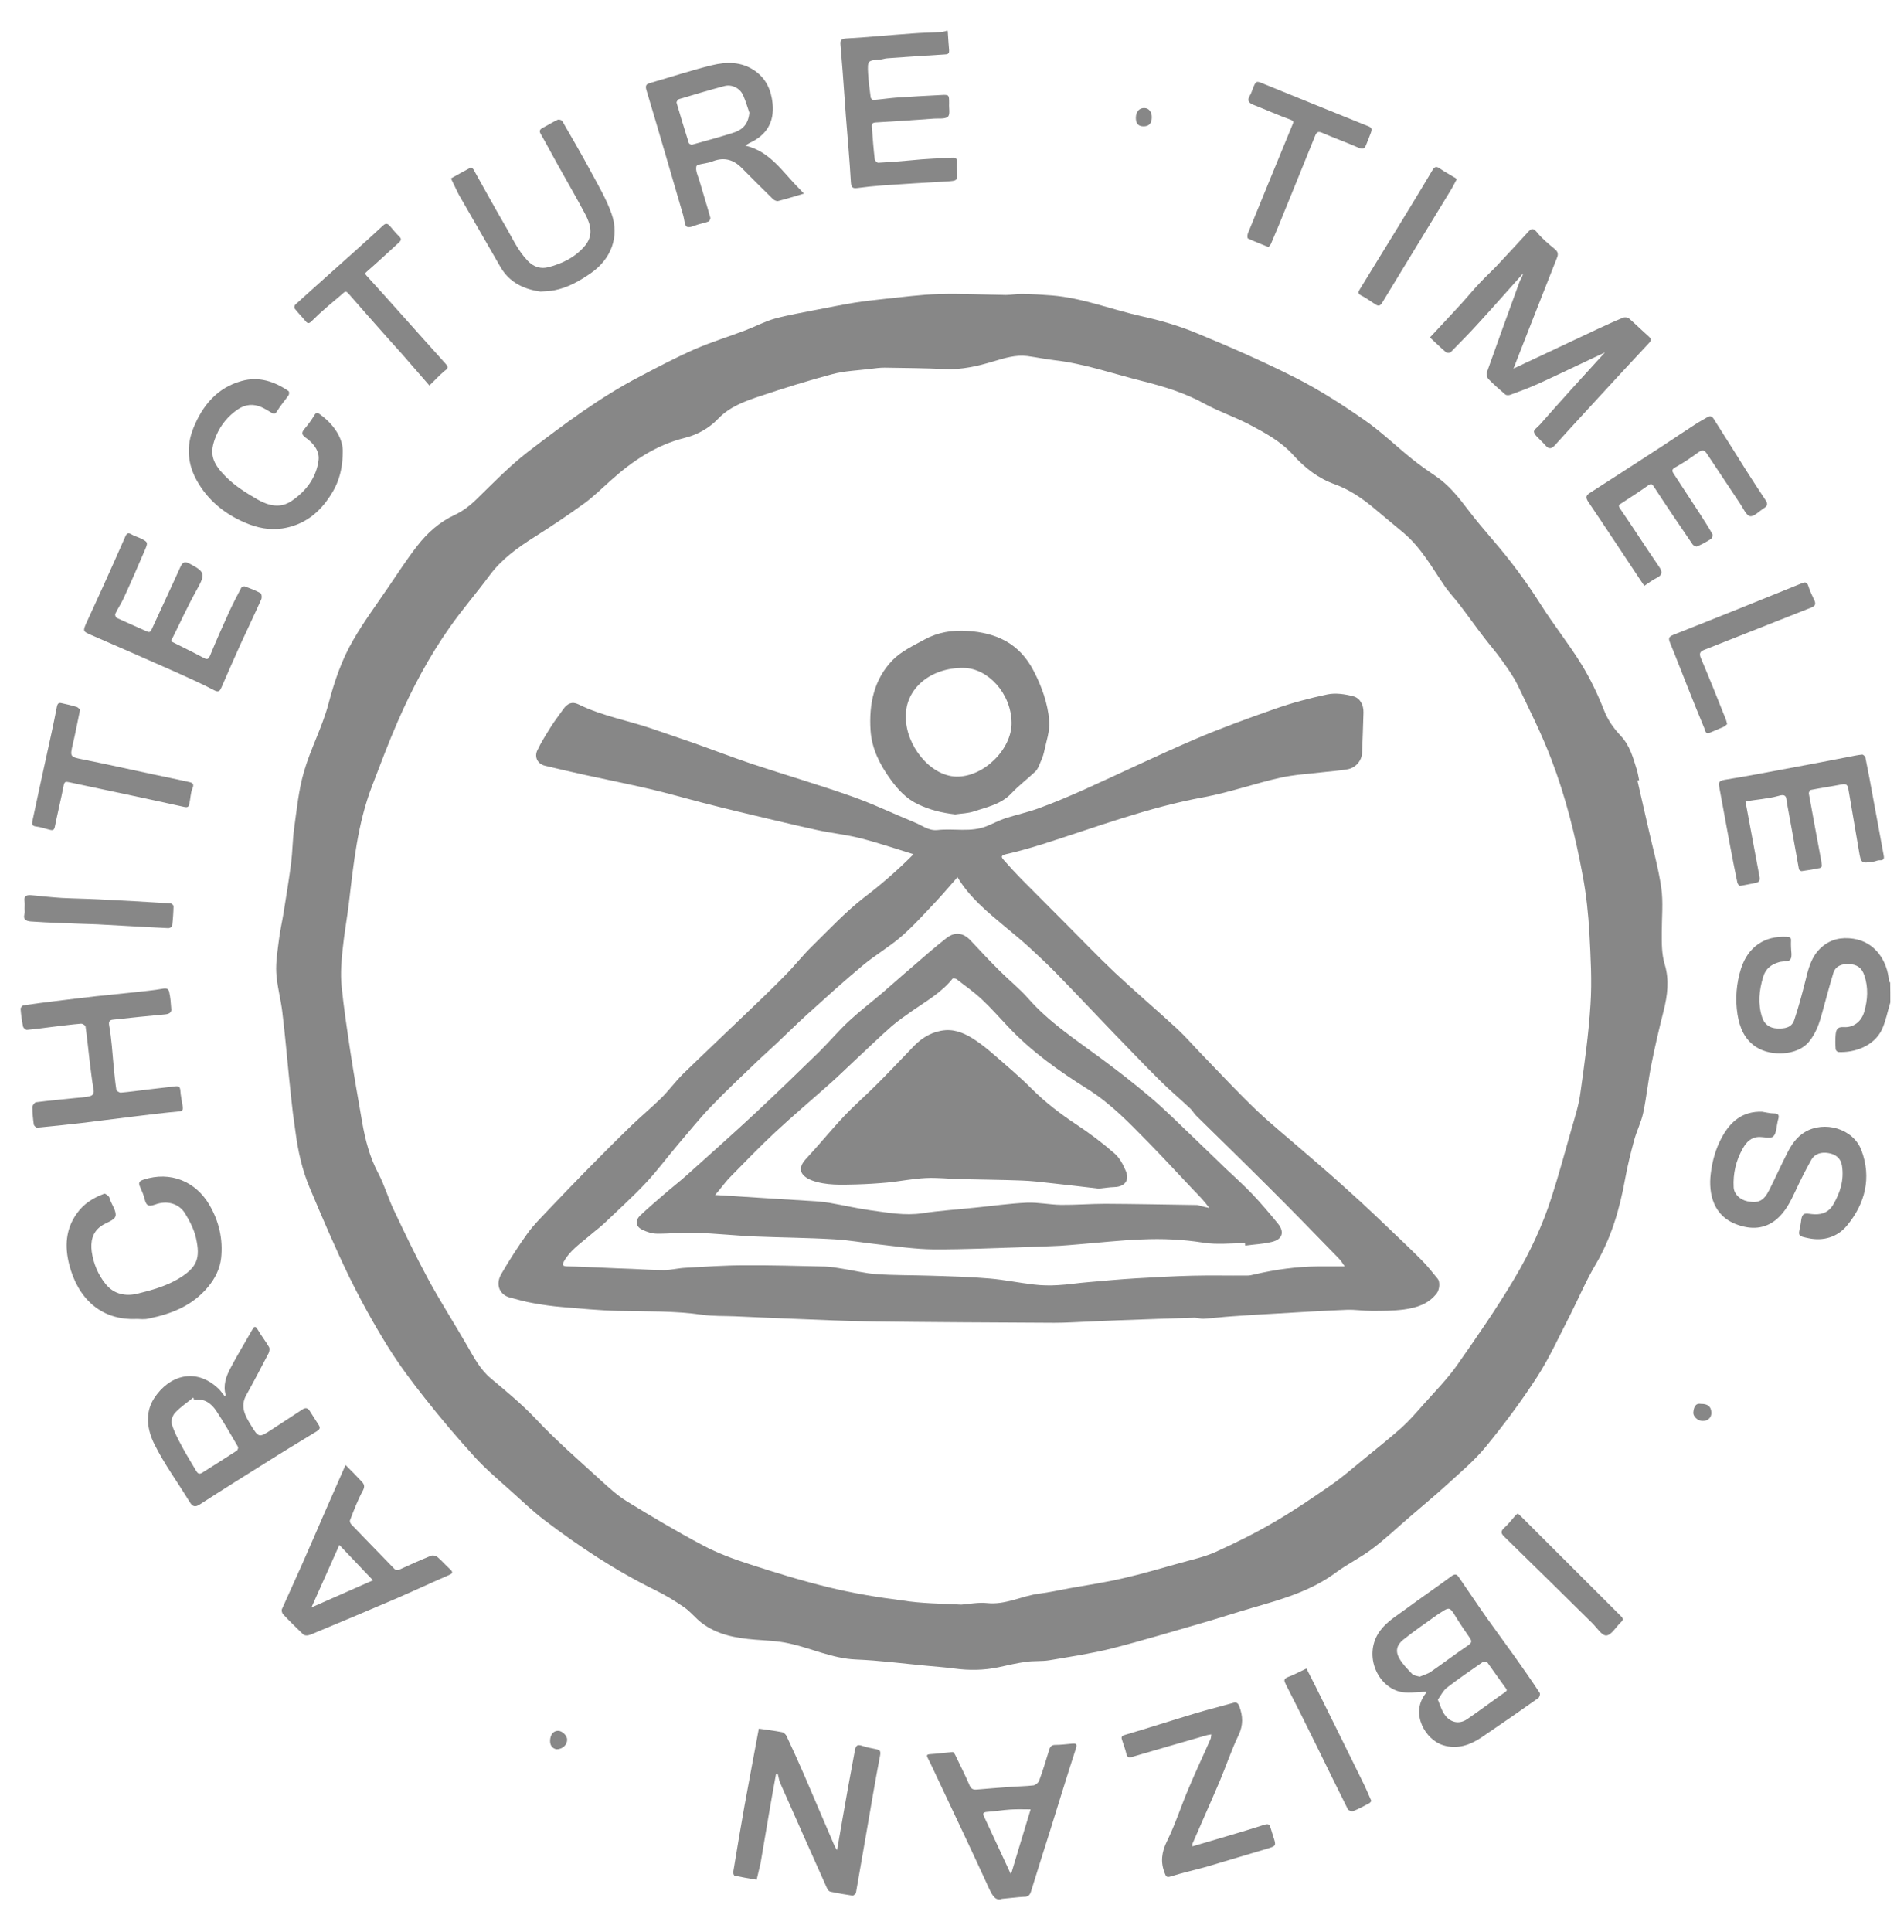 <?xml version="1.0" encoding="UTF-8"?> <svg xmlns="http://www.w3.org/2000/svg" xmlns:xlink="http://www.w3.org/1999/xlink" version="1.1" id="Ebene_1" x="0px" y="0px" viewBox="0 0 122.87 124.66" style="enable-background:new 0 0 122.87 124.66;" xml:space="preserve"> <style type="text/css"> .st0{fill:#878787;} </style> <g> <g> <path class="st0" d="M121.99,64.67c-0.18,0.58-0.29,1.2-0.54,1.74c-0.52,1.1-1.8,1.51-2.81,1.46c-0.07,0-0.18-0.12-0.18-0.19 c-0.02-0.31-0.03-0.62,0-0.93c0.03-0.3,0.1-0.52,0.52-0.49c0.63,0.05,1.14-0.36,1.32-0.97c0.23-0.78,0.28-1.58,0.01-2.37 c-0.16-0.48-0.47-0.71-1.02-0.73c-0.44-0.01-0.84,0.13-0.98,0.59c-0.25,0.82-0.47,1.66-0.7,2.49c-0.19,0.71-0.4,1.38-0.9,1.97 c-0.74,0.86-2.4,0.92-3.34,0.33c-0.79-0.49-1.1-1.27-1.24-2.11c-0.16-1-0.08-2.01,0.23-2.99c0.45-1.38,1.51-2.11,2.95-2.03 c0.19,0.01,0.29,0.04,0.27,0.26c-0.01,0.13,0,0.25,0,0.38c0,0.28,0.09,0.62-0.04,0.82c-0.09,0.15-0.48,0.1-0.73,0.17 c-0.49,0.14-0.86,0.41-1.02,0.93c-0.27,0.88-0.36,1.76-0.07,2.64c0.14,0.44,0.48,0.69,0.97,0.71c0.46,0.02,0.94-0.04,1.1-0.55 c0.27-0.8,0.49-1.63,0.7-2.45c0.2-0.82,0.38-1.64,1.06-2.24c0.6-0.53,1.3-0.66,2.05-0.55c1.43,0.21,2.2,1.46,2.3,2.7 c0,0.05,0.05,0.09,0.08,0.13C121.99,63.83,121.99,64.25,121.99,64.67z"></path> <path class="st0" d="M61.16,1.99c0.03,0.42,0.05,0.83,0.09,1.25C61.26,3.42,61.22,3.5,61,3.51c-1.25,0.07-2.5,0.16-3.75,0.25 c-0.15,0.01-0.3,0.07-0.45,0.08C56,3.9,55.98,3.9,56.02,4.72c0.03,0.52,0.1,1.05,0.17,1.57c0.01,0.06,0.11,0.16,0.17,0.16 c0.48-0.04,0.96-0.11,1.44-0.15c0.97-0.07,1.95-0.12,2.92-0.17c0.53-0.03,0.53-0.02,0.53,0.52c0,0.01,0,0.03,0,0.04 c-0.02,0.29,0.08,0.7-0.08,0.84c-0.19,0.16-0.58,0.1-0.88,0.12c-1.26,0.09-2.52,0.18-3.79,0.25c-0.28,0.02-0.24,0.18-0.23,0.34 c0.05,0.68,0.1,1.36,0.18,2.03c0.01,0.09,0.15,0.24,0.23,0.23c0.64-0.03,1.27-0.08,1.91-0.14c0.4-0.03,0.8-0.08,1.2-0.1 c0.54-0.04,1.09-0.05,1.63-0.09c0.29-0.02,0.37,0.09,0.34,0.36c-0.01,0.12-0.01,0.25,0,0.38c0.06,0.76,0.05,0.75-0.71,0.8 c-1.36,0.07-2.72,0.16-4.08,0.25c-0.55,0.04-1.1,0.1-1.65,0.17c-0.3,0.04-0.39-0.05-0.41-0.38c-0.08-1.41-0.21-2.82-0.32-4.24 c-0.03-0.42-0.06-0.83-0.09-1.25c-0.08-1.12-0.16-2.24-0.26-3.37c-0.03-0.3,0.05-0.39,0.38-0.41c1.41-0.08,2.82-0.22,4.24-0.32 c0.63-0.05,1.25-0.06,1.88-0.09c0.12-0.01,0.23-0.05,0.34-0.08C61.1,1.99,61.13,1.99,61.16,1.99z"></path> <path class="st0" d="M105.67,50.36c0.23,1.01,0.46,2.02,0.69,3.02c0.29,1.3,0.66,2.59,0.85,3.91c0.13,0.93,0.03,1.89,0.03,2.83 c0,0.71-0.02,1.41,0.2,2.13c0.29,0.97,0.17,1.97-0.08,2.96c-0.29,1.14-0.56,2.3-0.79,3.46c-0.21,1.04-0.31,2.1-0.53,3.13 c-0.13,0.61-0.43,1.18-0.59,1.79c-0.22,0.81-0.42,1.62-0.57,2.44c-0.35,1.95-0.89,3.82-1.91,5.55c-0.62,1.04-1.09,2.17-1.64,3.25 c-0.7,1.35-1.32,2.74-2.14,4.01c-1.01,1.56-2.13,3.06-3.31,4.5c-0.73,0.89-1.63,1.64-2.48,2.42c-0.8,0.73-1.64,1.42-2.46,2.13 c-0.8,0.69-1.57,1.42-2.41,2.05c-0.73,0.55-1.58,0.96-2.32,1.51c-1.63,1.21-3.54,1.74-5.44,2.29c-1.03,0.3-2.04,0.63-3.07,0.93 c-1.98,0.57-3.96,1.17-5.96,1.68c-1.32,0.33-2.67,0.53-4.02,0.76c-0.49,0.08-1.01,0.03-1.5,0.1c-0.6,0.08-1.19,0.22-1.78,0.35 c-0.95,0.2-1.9,0.21-2.86,0.08c-0.6-0.08-1.21-0.12-1.82-0.18c-1.5-0.14-3.01-0.34-4.52-0.4c-1.52-0.06-2.88-0.73-4.33-1.04 c-0.71-0.16-1.45-0.18-2.18-0.24c-1.24-0.1-2.44-0.31-3.46-1.09c-0.4-0.31-0.71-0.72-1.12-1c-0.59-0.41-1.2-0.78-1.85-1.1 c-2.56-1.25-4.93-2.82-7.19-4.54c-0.73-0.56-1.4-1.2-2.09-1.82c-0.81-0.73-1.65-1.43-2.38-2.23c-1.12-1.23-2.2-2.5-3.23-3.81 c-0.85-1.07-1.67-2.17-2.39-3.33c-0.9-1.45-1.73-2.95-2.48-4.48c-0.92-1.89-1.74-3.83-2.56-5.77c-0.48-1.14-0.75-2.36-0.91-3.59 c-0.05-0.41-0.12-0.82-0.17-1.23c-0.09-0.77-0.17-1.54-0.25-2.32c-0.14-1.39-0.26-2.79-0.43-4.18c-0.1-0.85-0.34-1.68-0.39-2.53 c-0.04-0.72,0.09-1.46,0.18-2.19c0.07-0.56,0.2-1.11,0.29-1.67c0.17-1.08,0.35-2.15,0.49-3.23c0.09-0.73,0.09-1.47,0.19-2.2 c0.17-1.23,0.29-2.48,0.63-3.66c0.43-1.5,1.19-2.9,1.59-4.41c0.38-1.44,0.85-2.83,1.59-4.1c0.67-1.16,1.47-2.25,2.23-3.36 c0.63-0.92,1.23-1.86,1.92-2.74c0.64-0.82,1.42-1.52,2.38-1.97c0.54-0.25,1-0.6,1.43-1.02c1.09-1.06,2.16-2.17,3.36-3.09 c2.3-1.76,4.62-3.5,7.2-4.84c1.16-0.61,2.32-1.22,3.52-1.75c1.06-0.46,2.17-0.8,3.25-1.21c0.64-0.24,1.26-0.58,1.91-0.76 c0.91-0.25,1.85-0.4,2.78-0.59c0.78-0.15,1.57-0.31,2.36-0.44c0.63-0.1,1.26-0.17,1.9-0.24c1.2-0.12,2.4-0.29,3.6-0.32 c1.43-0.04,2.86,0.04,4.29,0.06c0.35,0,0.69-0.08,1.04-0.07c0.64,0.01,1.28,0.05,1.92,0.1c1.99,0.16,3.85,0.91,5.78,1.34 c1.22,0.27,2.43,0.62,3.58,1.1c2.16,0.89,4.31,1.83,6.4,2.89c1.53,0.78,2.99,1.72,4.4,2.7c1.08,0.75,2.03,1.67,3.06,2.5 c0.49,0.4,1.01,0.76,1.54,1.12c0.86,0.58,1.48,1.36,2.1,2.18c0.51,0.67,1.06,1.32,1.61,1.96c1.14,1.32,2.17,2.71,3.1,4.18 c0.83,1.31,1.81,2.53,2.62,3.85c0.57,0.93,1.05,1.94,1.45,2.96c0.25,0.64,0.63,1.16,1.08,1.64c0.59,0.63,0.79,1.41,1.03,2.18 c0.07,0.22,0.1,0.45,0.15,0.68C105.73,50.34,105.7,50.35,105.67,50.36z M62.04,103.52c0.52-0.04,1.1-0.16,1.66-0.1 c1.2,0.13,2.24-0.47,3.37-0.61c0.64-0.08,1.28-0.22,1.91-0.34c1.17-0.21,2.34-0.38,3.49-0.65c1.23-0.28,2.45-0.64,3.66-0.98 c0.78-0.22,1.59-0.39,2.32-0.72c1.29-0.58,2.57-1.22,3.8-1.94c1.25-0.73,2.45-1.54,3.64-2.37c0.74-0.51,1.42-1.11,2.11-1.67 c0.82-0.67,1.64-1.32,2.43-2.02c0.51-0.46,0.96-0.98,1.41-1.49c0.74-0.83,1.53-1.63,2.17-2.53c1.3-1.85,2.59-3.71,3.74-5.65 c0.97-1.64,1.8-3.39,2.38-5.22c0.46-1.42,0.85-2.87,1.26-4.31c0.22-0.78,0.48-1.55,0.59-2.35c0.27-1.92,0.54-3.84,0.66-5.77 c0.1-1.52,0.01-3.06-0.07-4.59c-0.07-1.24-0.2-2.49-0.43-3.71c-0.47-2.56-1.1-5.09-2.03-7.52c-0.62-1.63-1.41-3.2-2.17-4.78 c-0.28-0.58-0.67-1.11-1.04-1.63c-0.36-0.51-0.77-0.97-1.15-1.47c-0.53-0.69-1.03-1.4-1.56-2.09c-0.32-0.42-0.69-0.8-0.98-1.23 c-0.81-1.19-1.51-2.46-2.64-3.41c-0.66-0.55-1.32-1.1-1.98-1.65c-0.74-0.61-1.53-1.14-2.43-1.47c-1.08-0.38-1.94-1.05-2.7-1.89 c-0.79-0.88-1.83-1.44-2.85-1.98c-0.94-0.49-1.96-0.83-2.89-1.34c-1.27-0.7-2.63-1.11-4.02-1.46c-1.88-0.47-3.72-1.12-5.65-1.34 c-0.59-0.07-1.17-0.19-1.76-0.27c-0.75-0.09-1.46,0.13-2.16,0.34c-1.03,0.31-2.05,0.55-3.14,0.5c-1.3-0.06-2.6-0.07-3.91-0.09 c-0.3,0-0.61,0.04-0.91,0.08c-0.82,0.1-1.67,0.13-2.46,0.34c-1.59,0.42-3.17,0.92-4.73,1.44c-0.95,0.32-1.9,0.67-2.63,1.43 c-0.59,0.62-1.35,1.04-2.16,1.24c-1.87,0.47-3.39,1.5-4.79,2.76c-0.56,0.5-1.1,1.03-1.7,1.47c-1.05,0.76-2.13,1.48-3.22,2.17 c-1.09,0.69-2.12,1.43-2.9,2.49c-0.83,1.12-1.75,2.18-2.55,3.32c-1.34,1.9-2.43,3.95-3.36,6.08c-0.6,1.37-1.12,2.77-1.66,4.17 c-0.93,2.42-1.19,4.97-1.49,7.52c-0.12,1.01-0.31,2.02-0.41,3.04c-0.08,0.76-0.14,1.54-0.07,2.3c0.14,1.43,0.36,2.85,0.57,4.27 c0.23,1.52,0.5,3.03,0.76,4.54c0.2,1.15,0.49,2.28,1.05,3.33c0.39,0.74,0.62,1.56,0.98,2.32c0.71,1.5,1.43,3.01,2.22,4.47 c0.8,1.48,1.71,2.89,2.55,4.35c0.43,0.75,0.83,1.51,1.5,2.07c0.99,0.83,1.99,1.65,2.89,2.6c1.31,1.4,2.77,2.66,4.19,3.96 c0.54,0.49,1.09,1,1.71,1.38c1.6,0.98,3.23,1.95,4.89,2.83c0.94,0.5,1.96,0.88,2.98,1.21c1.7,0.55,3.41,1.08,5.14,1.5 c1.56,0.38,3.16,0.65,4.76,0.85C59.47,103.45,60.73,103.45,62.04,103.52z"></path> <path class="st0" d="M103.57,22.74c-0.67,0.31-1.3,0.61-1.93,0.91c-0.8,0.37-1.59,0.76-2.4,1.12c-0.58,0.26-1.17,0.48-1.77,0.7 c-0.1,0.04-0.26,0.04-0.33-0.02c-0.37-0.32-0.74-0.64-1.08-0.99c-0.09-0.09-0.15-0.31-0.11-0.43c0.69-1.94,1.39-3.88,2.1-5.82 c0.07-0.19,0.2-0.35,0.24-0.57c-0.95,1.06-1.89,2.13-2.85,3.18c-0.59,0.65-1.21,1.28-1.83,1.91c-0.05,0.05-0.23,0.05-0.29,0 c-0.35-0.3-0.68-0.62-1.04-0.96c0.66-0.71,1.33-1.42,1.99-2.14c0.41-0.45,0.8-0.93,1.22-1.37c0.36-0.39,0.75-0.74,1.11-1.12 c0.67-0.71,1.33-1.43,1.99-2.15c0.21-0.23,0.33-0.33,0.6,0c0.33,0.41,0.75,0.75,1.16,1.09c0.22,0.18,0.21,0.36,0.12,0.57 c-0.53,1.35-1.06,2.69-1.59,4.04c-0.4,1.01-0.79,2.01-1.21,3.09c0.63-0.3,1.2-0.56,1.77-0.83c1.2-0.56,2.39-1.13,3.59-1.69 c0.56-0.26,1.12-0.52,1.7-0.76c0.11-0.05,0.31-0.03,0.39,0.04c0.43,0.37,0.84,0.78,1.27,1.16c0.2,0.18,0.17,0.28,0,0.46 c-1.06,1.13-2.11,2.27-3.16,3.41c-0.96,1.05-1.93,2.09-2.88,3.15c-0.25,0.28-0.42,0.25-0.64-0.01c-0.09-0.11-0.2-0.2-0.29-0.3 c-0.16-0.18-0.39-0.34-0.43-0.55c-0.02-0.13,0.25-0.31,0.39-0.47C100.75,25.83,102.14,24.3,103.57,22.74z"></path> <path class="st0" d="M92.06,109.14c-0.61,0-1.26,0.14-1.82-0.03c-1.44-0.44-2.24-2.44-1.19-3.89c0.48-0.65,1.15-1.02,1.76-1.48 c0.94-0.7,1.91-1.35,2.85-2.05c0.21-0.15,0.33-0.16,0.47,0.04c0.61,0.88,1.2,1.77,1.82,2.65c0.59,0.83,1.2,1.65,1.79,2.48 c0.55,0.77,1.1,1.56,1.62,2.35c0.05,0.07-0.01,0.29-0.09,0.34c-1.22,0.86-2.44,1.71-3.67,2.54c-0.75,0.5-1.57,0.78-2.47,0.5 c-1.14-0.35-2.11-2.01-1.17-3.28C92.02,109.25,92.05,109.17,92.06,109.14z M91.62,108.17c0.23-0.1,0.5-0.17,0.72-0.32 c0.8-0.55,1.58-1.15,2.39-1.69c0.28-0.19,0.26-0.3,0.09-0.54c-0.33-0.47-0.65-0.95-0.95-1.44c-0.29-0.47-0.37-0.5-0.83-0.19 c-0.09,0.06-0.19,0.11-0.28,0.18c-0.74,0.53-1.49,1.04-2.2,1.61c-0.44,0.35-0.52,0.76-0.25,1.22c0.21,0.37,0.53,0.69,0.83,1 C91.24,108.1,91.42,108.11,91.62,108.17z M92.79,109.65c0.15,0.36,0.23,0.64,0.38,0.88c0.36,0.59,0.97,0.75,1.51,0.38 c0.82-0.56,1.61-1.16,2.43-1.73c0.17-0.12,0.15-0.16,0.04-0.3c-0.4-0.54-0.78-1.1-1.18-1.65c-0.04-0.05-0.22-0.05-0.29,0 c-0.78,0.54-1.57,1.08-2.32,1.66C93.12,109.08,92.98,109.39,92.79,109.65z"></path> <path class="st0" d="M50.08,114.45c-0.14,0.78-0.29,1.57-0.42,2.35c-0.19,1.1-0.37,2.2-0.56,3.3c-0.02,0.09-0.03,0.19-0.06,0.28 c-0.07,0.3-0.14,0.6-0.21,0.89c-0.47-0.08-0.95-0.16-1.42-0.26c-0.05-0.01-0.1-0.16-0.09-0.24c0.23-1.41,0.47-2.83,0.72-4.24 c0.3-1.66,0.62-3.33,0.93-5.01c0.48,0.07,0.99,0.13,1.5,0.23c0.11,0.02,0.24,0.14,0.29,0.25c0.38,0.81,0.75,1.62,1.11,2.45 c0.66,1.54,1.32,3.08,1.98,4.62c0.04,0.1,0.11,0.18,0.17,0.29c0.24-1.37,0.47-2.71,0.71-4.05c0.14-0.78,0.29-1.56,0.43-2.34 c0.07-0.4,0.17-0.45,0.55-0.32c0.26,0.09,0.53,0.13,0.8,0.19c0.21,0.05,0.35,0.06,0.29,0.39c-0.32,1.65-0.59,3.3-0.88,4.96 c-0.23,1.3-0.45,2.61-0.68,3.91c-0.01,0.08-0.16,0.2-0.23,0.19c-0.48-0.07-0.95-0.15-1.42-0.25c-0.08-0.02-0.16-0.1-0.2-0.18 c-1.02-2.27-2.03-4.55-3.04-6.83c-0.08-0.18-0.1-0.39-0.16-0.59C50.16,114.45,50.12,114.45,50.08,114.45z"></path> <path class="st0" d="M14.57,90.01c-0.19-0.63,0.02-1.21,0.3-1.74c0.43-0.83,0.93-1.63,1.39-2.45c0.13-0.23,0.21-0.33,0.38-0.03 c0.22,0.38,0.5,0.73,0.72,1.11c0.06,0.09,0.03,0.28-0.02,0.39c-0.48,0.92-0.96,1.84-1.46,2.74c-0.39,0.72-0.05,1.32,0.3,1.89 c0.52,0.86,0.54,0.84,1.38,0.29c0.65-0.43,1.32-0.86,1.97-1.29c0.19-0.12,0.33-0.09,0.45,0.09c0.2,0.31,0.4,0.63,0.6,0.94 c0.12,0.19,0.02,0.29-0.14,0.39c-1.1,0.67-2.21,1.34-3.3,2.03c-1.41,0.88-2.83,1.77-4.22,2.67c-0.32,0.21-0.48,0.18-0.69-0.16 c-0.75-1.24-1.62-2.41-2.26-3.7c-0.46-0.91-0.64-2.01-0.03-2.96c0.97-1.5,2.69-2.02,4.15-0.64c0.15,0.14,0.27,0.32,0.4,0.48 C14.51,90.05,14.54,90.03,14.57,90.01z M12.52,90.32c-0.01-0.05-0.02-0.11-0.04-0.16c-0.4,0.32-0.83,0.61-1.18,0.98 c-0.16,0.17-0.28,0.53-0.21,0.74c0.15,0.5,0.41,0.98,0.66,1.45c0.28,0.53,0.61,1.04,0.91,1.56c0.1,0.17,0.2,0.24,0.39,0.12 c0.74-0.47,1.49-0.94,2.23-1.42c0.06-0.04,0.11-0.2,0.08-0.25c-0.46-0.79-0.91-1.58-1.41-2.33 C13.63,90.54,13.19,90.19,12.52,90.32z"></path> <path class="st0" d="M48.09,9.39c1.63,0.38,2.43,1.73,3.48,2.77c0.1,0.1,0.19,0.2,0.31,0.33c-0.57,0.17-1.12,0.34-1.67,0.48 c-0.09,0.02-0.25-0.05-0.33-0.13c-0.67-0.66-1.34-1.32-2-1.99c-0.52-0.54-1.12-0.72-1.84-0.46c-0.09,0.03-0.18,0.07-0.27,0.09 c-0.29,0.08-0.79,0.11-0.83,0.25c-0.07,0.28,0.11,0.63,0.2,0.94c0.23,0.79,0.48,1.58,0.7,2.37c0.02,0.07-0.05,0.22-0.12,0.25 c-0.2,0.08-0.42,0.12-0.63,0.18c-0.26,0.07-0.57,0.25-0.76,0.16c-0.15-0.07-0.16-0.46-0.23-0.71c-0.79-2.7-1.57-5.4-2.38-8.1 c-0.09-0.3-0.02-0.4,0.25-0.47c1.32-0.38,2.62-0.81,3.96-1.14c0.95-0.23,1.92-0.25,2.79,0.36c0.74,0.52,1.05,1.26,1.14,2.11 c0.12,1.21-0.4,2.05-1.5,2.55C48.27,9.28,48.2,9.33,48.09,9.39z M48.36,7.27c-0.1-0.28-0.22-0.71-0.4-1.12 c-0.2-0.46-0.73-0.73-1.21-0.6c-0.98,0.26-1.95,0.55-2.92,0.84c-0.08,0.02-0.18,0.17-0.17,0.23c0.25,0.87,0.52,1.73,0.79,2.6 c0.02,0.06,0.16,0.13,0.22,0.11c0.86-0.24,1.72-0.47,2.57-0.74C47.81,8.42,48.28,8.12,48.36,7.27z"></path> <path class="st0" d="M113.71,71.72c0.26,0.04,0.52,0.11,0.78,0.11c0.32,0,0.33,0.16,0.26,0.39c-0.01,0.04-0.02,0.08-0.03,0.12 c-0.08,0.33-0.07,0.76-0.28,0.97c-0.15,0.16-0.59,0.04-0.9,0.04c-0.53,0-0.84,0.33-1.07,0.74c-0.44,0.77-0.64,1.62-0.59,2.51 c0.02,0.43,0.4,0.8,0.89,0.9c0.71,0.14,1.05-0.02,1.41-0.74c0.4-0.79,0.76-1.6,1.16-2.38c0.27-0.53,0.6-1.03,1.14-1.35 c1.24-0.74,3.1-0.24,3.64,1.17c0.67,1.77,0.25,3.45-0.94,4.88c-0.6,0.72-1.5,1.01-2.48,0.8c-0.67-0.14-0.67-0.14-0.52-0.79 c0.06-0.26,0.04-0.6,0.2-0.74c0.14-0.12,0.48-0.01,0.74-0.01c0.51,0.01,0.91-0.16,1.18-0.62c0.46-0.78,0.71-1.6,0.57-2.51 c-0.07-0.48-0.4-0.74-0.86-0.82c-0.46-0.08-0.89,0.02-1.13,0.45c-0.37,0.66-0.71,1.34-1.03,2.03c-0.31,0.66-0.63,1.3-1.19,1.78 c-0.78,0.66-1.67,0.68-2.57,0.35c-1.51-0.54-1.85-1.98-1.69-3.28c0.1-0.83,0.32-1.62,0.72-2.35 C111.67,72.35,112.46,71.68,113.71,71.72z"></path> <path class="st0" d="M106.12,37.79c-0.06-0.08-0.13-0.16-0.18-0.25c-1.15-1.72-2.28-3.45-3.44-5.16c-0.2-0.3-0.14-0.44,0.13-0.6 c1.59-1.02,3.17-2.04,4.75-3.07c0.67-0.44,1.33-0.89,2-1.32c0.26-0.17,0.54-0.32,0.81-0.48c0.28-0.16,0.38,0.08,0.48,0.24 c0.69,1.08,1.37,2.17,2.05,3.25c0.4,0.63,0.81,1.25,1.22,1.87c0.15,0.22,0.13,0.37-0.1,0.51c-0.31,0.19-0.64,0.56-0.9,0.52 c-0.25-0.04-0.44-0.51-0.64-0.8c-0.71-1.06-1.42-2.13-2.13-3.2c-0.16-0.25-0.3-0.32-0.58-0.11c-0.48,0.35-0.97,0.68-1.49,0.97 c-0.26,0.14-0.18,0.27-0.08,0.42c0.54,0.83,1.09,1.66,1.63,2.49c0.29,0.45,0.58,0.9,0.85,1.37c0.04,0.07,0,0.28-0.07,0.32 c-0.29,0.19-0.59,0.35-0.91,0.49c-0.07,0.03-0.23-0.05-0.29-0.13c-0.84-1.23-1.68-2.46-2.49-3.71c-0.14-0.21-0.19-0.23-0.4-0.08 c-0.56,0.4-1.14,0.77-1.72,1.15c-0.15,0.09-0.2,0.13-0.07,0.33c0.85,1.24,1.66,2.5,2.51,3.74c0.22,0.32,0.25,0.53-0.14,0.73 C106.66,37.4,106.42,37.59,106.12,37.79z"></path> <path class="st0" d="M11.03,41.37c0.75,0.38,1.42,0.7,2.07,1.05c0.23,0.12,0.33,0.17,0.46-0.13c0.39-0.96,0.81-1.9,1.24-2.84 c0.24-0.52,0.5-1.02,0.77-1.53c0.03-0.06,0.17-0.11,0.23-0.09c0.35,0.13,0.7,0.26,1.02,0.44c0.07,0.04,0.09,0.29,0.04,0.4 c-0.44,0.98-0.91,1.96-1.36,2.94c-0.41,0.9-0.8,1.81-1.2,2.72c-0.1,0.22-0.17,0.37-0.48,0.2c-0.8-0.42-1.63-0.79-2.45-1.16 c-1.84-0.82-3.68-1.62-5.52-2.42c-0.47-0.21-0.51-0.23-0.3-0.71c0.36-0.8,0.74-1.59,1.1-2.4c0.48-1.07,0.96-2.13,1.43-3.21 c0.1-0.24,0.2-0.28,0.42-0.15c0.16,0.1,0.36,0.15,0.53,0.23c0.53,0.26,0.54,0.27,0.31,0.8C8.9,36.54,8.46,37.55,8,38.55 c-0.16,0.36-0.39,0.69-0.56,1.05c-0.03,0.06,0.03,0.23,0.09,0.26c0.64,0.3,1.28,0.57,1.92,0.86c0.17,0.08,0.25,0.08,0.34-0.12 c0.61-1.34,1.24-2.66,1.84-4c0.15-0.33,0.28-0.41,0.62-0.23c0.99,0.52,1.01,0.67,0.46,1.66C12.1,39.12,11.58,40.27,11.03,41.37z"></path> <path class="st0" d="M112.64,51.7c0.31,1.64,0.61,3.26,0.91,4.88c0.04,0.22-0.03,0.34-0.25,0.38c-0.34,0.06-0.67,0.14-1.01,0.19 c-0.05,0.01-0.15-0.12-0.17-0.2c-0.18-0.86-0.35-1.73-0.51-2.59c-0.22-1.18-0.43-2.36-0.65-3.53c-0.05-0.28-0.1-0.45,0.32-0.52 c1.52-0.24,3.03-0.54,4.55-0.82c1.14-0.21,2.27-0.43,3.41-0.65c0.31-0.06,0.62-0.13,0.93-0.16c0.06-0.01,0.19,0.11,0.21,0.19 c0.18,0.89,0.35,1.78,0.51,2.68c0.22,1.19,0.44,2.38,0.66,3.57c0.04,0.2,0.08,0.4-0.25,0.38c-0.12-0.01-0.24,0.06-0.36,0.08 c-0.84,0.13-0.84,0.13-0.98-0.7c-0.23-1.33-0.45-2.66-0.68-3.99c-0.04-0.22-0.12-0.34-0.39-0.29c-0.67,0.13-1.36,0.23-2.03,0.36 c-0.06,0.01-0.14,0.16-0.13,0.23c0.25,1.39,0.51,2.79,0.77,4.18c0.03,0.16,0.06,0.33,0.07,0.49c0,0.05-0.07,0.13-0.12,0.14 c-0.39,0.08-0.79,0.15-1.18,0.2c-0.06,0.01-0.17-0.07-0.18-0.13c-0.26-1.44-0.51-2.87-0.78-4.31c-0.04-0.24,0.01-0.58-0.51-0.42 C114.11,51.53,113.37,51.58,112.64,51.7z"></path> <path class="st0" d="M22.3,94.51c0.38,0.38,0.73,0.73,1.06,1.09c0.16,0.17,0.19,0.32,0.05,0.58c-0.33,0.6-0.57,1.25-0.82,1.89 c-0.03,0.07,0.02,0.21,0.08,0.27c0.91,0.95,1.83,1.89,2.75,2.84c0.14,0.15,0.24,0.14,0.42,0.05c0.65-0.3,1.3-0.59,1.97-0.86 c0.11-0.05,0.32-0.01,0.41,0.07c0.29,0.24,0.54,0.54,0.82,0.79c0.17,0.16,0.22,0.26-0.04,0.37c-1.15,0.5-2.29,1.03-3.44,1.53 c-1.72,0.74-3.44,1.46-5.17,2.18c-0.16,0.07-0.33,0.15-0.5,0.19c-0.1,0.02-0.24,0.01-0.31-0.05c-0.45-0.43-0.89-0.86-1.31-1.31 c-0.07-0.07-0.11-0.24-0.08-0.32c0.43-0.97,0.87-1.92,1.3-2.89c0.5-1.12,0.98-2.25,1.47-3.37C21.4,96.57,21.84,95.56,22.3,94.51z M21.9,99.67c-0.61,1.37-1.21,2.7-1.8,4.03c1.34-0.59,2.65-1.17,3.97-1.75C23.36,101.21,22.64,100.45,21.9,99.67z"></path> <path class="st0" d="M64.66,122.5c-0.39,0.15-0.6-0.17-0.82-0.64c-1.08-2.36-2.19-4.7-3.3-7.05c-0.22-0.46-0.43-0.93-0.66-1.38 c-0.07-0.15-0.12-0.24,0.12-0.26c0.49-0.03,0.99-0.1,1.48-0.14c0.05,0,0.13,0.12,0.17,0.2c0.31,0.65,0.64,1.29,0.92,1.95 c0.1,0.24,0.24,0.29,0.47,0.27c0.72-0.06,1.44-0.12,2.16-0.17c0.5-0.04,1-0.04,1.5-0.1c0.13-0.02,0.31-0.17,0.36-0.3 c0.24-0.66,0.45-1.33,0.65-2c0.07-0.22,0.16-0.31,0.4-0.31c0.36,0,0.72-0.05,1.08-0.08c0.25-0.02,0.34,0.01,0.24,0.32 c-0.56,1.72-1.09,3.46-1.63,5.19c-0.42,1.34-0.85,2.67-1.26,4.01c-0.08,0.26-0.19,0.37-0.48,0.36 C65.67,122.39,65.25,122.45,64.66,122.5z M66.51,116.73c-0.43,0-0.87-0.02-1.31,0.01c-0.5,0.03-0.99,0.12-1.48,0.15 c-0.38,0.02-0.27,0.19-0.17,0.4c0.47,1.01,0.94,2.02,1.41,3.03c0.09,0.2,0.18,0.4,0.28,0.61 C65.67,119.49,66.1,118.08,66.51,116.73z"></path> <path class="st0" d="M11.05,65.05c0.04,0.23-0.08,0.36-0.38,0.39c-1.12,0.1-2.23,0.22-3.35,0.34c-0.22,0.02-0.33,0.08-0.27,0.4 c0.15,0.84,0.2,1.71,0.28,2.56c0.05,0.52,0.1,1.05,0.18,1.57c0.01,0.07,0.19,0.18,0.28,0.18c0.58-0.05,1.15-0.13,1.73-0.2 c0.6-0.07,1.21-0.14,1.81-0.21c0.2-0.02,0.29,0.03,0.31,0.27c0.02,0.34,0.1,0.68,0.15,1.02c0.02,0.17,0.04,0.31-0.23,0.33 c-0.98,0.09-1.95,0.21-2.93,0.33c-1.13,0.14-2.25,0.28-3.38,0.42c-0.95,0.11-1.9,0.21-2.85,0.3c-0.07,0.01-0.21-0.13-0.22-0.21 c-0.05-0.37-0.09-0.75-0.09-1.12c0-0.11,0.14-0.29,0.23-0.31c0.84-0.11,1.68-0.18,2.52-0.27c0.29-0.03,0.58-0.04,0.87-0.1 c0.22-0.04,0.39-0.13,0.33-0.45c-0.11-0.6-0.17-1.2-0.25-1.8c-0.09-0.76-0.16-1.51-0.27-2.27c-0.01-0.07-0.19-0.18-0.28-0.18 c-0.61,0.05-1.21,0.13-1.81,0.2c-0.56,0.07-1.12,0.15-1.69,0.2c-0.08,0.01-0.23-0.12-0.25-0.21c-0.08-0.38-0.13-0.76-0.16-1.14 c-0.01-0.07,0.11-0.22,0.18-0.23c0.64-0.1,1.29-0.18,1.93-0.26c0.92-0.11,1.84-0.23,2.76-0.33c0.84-0.09,1.68-0.17,2.52-0.26 c0.6-0.07,1.21-0.12,1.81-0.23c0.27-0.05,0.37,0.05,0.4,0.27C11,64.35,11.02,64.66,11.05,65.05z"></path> <path class="st0" d="M22.12,29.15c-0.01,1.5-0.45,2.38-1.07,3.21c-0.72,0.95-1.63,1.54-2.81,1.73c-0.85,0.13-1.65-0.04-2.42-0.37 c-1.34-0.57-2.43-1.47-3.13-2.74c-0.59-1.06-0.67-2.22-0.21-3.36c0.59-1.46,1.53-2.6,3.11-3.04c1.11-0.31,2.11,0.02,3.03,0.65 c0.05,0.03,0.05,0.2,0.01,0.26c-0.24,0.35-0.53,0.67-0.75,1.04c-0.15,0.25-0.27,0.15-0.42,0.06c-0.19-0.11-0.38-0.23-0.58-0.32 c-0.53-0.23-1.04-0.19-1.53,0.14c-0.63,0.43-1.1,1-1.39,1.68c-0.51,1.19-0.25,1.8,0.64,2.69c0.59,0.59,1.32,1.04,2.05,1.46 c0.67,0.38,1.44,0.57,2.15,0.09c0.94-0.63,1.62-1.51,1.76-2.65c0.07-0.57-0.32-1.08-0.8-1.42c-0.27-0.19-0.34-0.32-0.11-0.59 c0.23-0.27,0.45-0.56,0.63-0.87c0.12-0.2,0.2-0.2,0.38-0.06C21.63,27.44,22.15,28.37,22.12,29.15z"></path> <path class="st0" d="M8.85,85.09c-2.41,0.12-3.85-1.42-4.38-3.5c-0.3-1.17-0.24-2.3,0.5-3.32c0.44-0.62,1.06-1,1.76-1.26 c0.07-0.02,0.2,0.1,0.28,0.17c0.05,0.04,0.06,0.12,0.08,0.19c0.14,0.37,0.45,0.8,0.36,1.1c-0.09,0.28-0.63,0.41-0.94,0.64 c-0.56,0.4-0.67,1.01-0.59,1.63c0.11,0.77,0.4,1.48,0.9,2.1c0.54,0.67,1.31,0.8,2.05,0.62c0.91-0.22,1.86-0.49,2.66-0.97 c1.18-0.72,1.43-1.29,1.11-2.66c-0.13-0.55-0.41-1.08-0.71-1.57c-0.39-0.61-1.14-0.84-1.92-0.55c-0.47,0.17-0.58,0.03-0.68-0.37 c-0.06-0.26-0.18-0.52-0.29-0.77c-0.11-0.25-0.08-0.37,0.23-0.47c1.73-0.56,3.36,0.11,4.25,1.64c0.62,1.07,0.88,2.21,0.75,3.43 c-0.08,0.69-0.39,1.31-0.84,1.85c-0.99,1.2-2.34,1.74-3.81,2.04C9.32,85.14,9.03,85.09,8.85,85.09z"></path> <path class="st0" d="M76.94,119.12c1.58-0.47,3.13-0.91,4.66-1.4c0.29-0.09,0.34,0.01,0.4,0.22c0.06,0.18,0.11,0.37,0.17,0.55 c0.2,0.6,0.18,0.6-0.41,0.78c-1.27,0.37-2.52,0.76-3.79,1.13c-0.81,0.23-1.63,0.41-2.43,0.66c-0.25,0.08-0.3-0.01-0.37-0.2 c-0.29-0.72-0.21-1.37,0.14-2.08c0.54-1.09,0.91-2.27,1.39-3.39c0.45-1.08,0.95-2.13,1.42-3.2c0.04-0.09,0.03-0.2,0.05-0.3 c-0.09,0.02-0.18,0.03-0.27,0.05c-1.62,0.47-3.24,0.93-4.86,1.41c-0.2,0.06-0.3,0.01-0.35-0.2c-0.07-0.31-0.19-0.6-0.28-0.9 c-0.05-0.15-0.06-0.25,0.17-0.32c1.53-0.45,3.04-0.94,4.57-1.4c0.8-0.24,1.62-0.44,2.43-0.67c0.24-0.07,0.33,0.04,0.4,0.23 c0.23,0.62,0.26,1.2-0.05,1.85c-0.46,0.95-0.79,1.96-1.2,2.93c-0.57,1.35-1.18,2.69-1.76,4.04 C76.94,118.92,76.95,118.96,76.94,119.12z"></path> <path class="st0" d="M34.88,18.81c-1.02-0.14-1.98-0.55-2.58-1.58c-0.89-1.54-1.77-3.08-2.66-4.62c-0.01-0.02-0.02-0.05-0.04-0.07 c-0.17-0.34-0.33-0.69-0.5-1.03c0.42-0.23,0.84-0.47,1.26-0.69c0.04-0.02,0.16,0.05,0.19,0.1c0.67,1.19,1.32,2.39,2.01,3.57 c0.47,0.79,0.83,1.64,1.49,2.33c0.41,0.43,0.87,0.54,1.34,0.42c0.91-0.24,1.76-0.65,2.38-1.41c0.54-0.67,0.34-1.36,0-2.01 c-0.57-1.07-1.18-2.12-1.77-3.18c-0.37-0.66-0.72-1.33-1.1-1.99c-0.13-0.22-0.05-0.31,0.14-0.41c0.32-0.17,0.62-0.36,0.94-0.51 c0.08-0.04,0.26,0.01,0.3,0.07c0.65,1.12,1.3,2.24,1.91,3.38c0.46,0.85,0.95,1.69,1.27,2.59c0.54,1.5-0.03,2.94-1.3,3.83 c-0.74,0.52-1.51,0.96-2.4,1.13C35.52,18.78,35.25,18.78,34.88,18.81z"></path> <path class="st0" d="M27.71,24.87c-0.59-0.68-1.17-1.34-1.74-2c-0.31-0.36-0.64-0.7-0.95-1.06c-0.85-0.96-1.7-1.91-2.54-2.88 c-0.12-0.13-0.19-0.15-0.33-0.02c-0.33,0.3-0.68,0.57-1.01,0.86c-0.36,0.31-0.71,0.63-1.04,0.96c-0.14,0.14-0.24,0.16-0.37,0 c-0.23-0.28-0.49-0.54-0.71-0.82c-0.04-0.05-0.02-0.2,0.03-0.25c0.72-0.66,1.45-1.3,2.17-1.95c0.57-0.51,1.14-1.02,1.71-1.53 c0.6-0.54,1.2-1.08,1.79-1.63c0.19-0.18,0.31-0.12,0.45,0.04c0.19,0.22,0.37,0.45,0.58,0.65c0.16,0.15,0.16,0.25,0,0.4 c-0.68,0.62-1.35,1.25-2.04,1.85c-0.13,0.12-0.19,0.14-0.05,0.3c0.76,0.83,1.51,1.67,2.26,2.51c0.95,1.06,1.89,2.12,2.84,3.17 c0.17,0.19,0.18,0.29-0.07,0.46C28.33,24.23,28.04,24.56,27.71,24.87z"></path> <path class="st0" d="M81.86,15.94c-0.48-0.2-0.91-0.36-1.32-0.55c-0.05-0.02-0.05-0.23-0.01-0.33c0.95-2.34,1.92-4.68,2.88-7.02 c0.06-0.15,0.11-0.23-0.13-0.32c-0.8-0.29-1.58-0.64-2.37-0.95c-0.32-0.12-0.45-0.28-0.25-0.61c0.09-0.14,0.13-0.3,0.19-0.45 c0.21-0.51,0.21-0.51,0.73-0.29c2.25,0.92,4.51,1.83,6.76,2.74c0.22,0.09,0.18,0.23,0.14,0.37c-0.1,0.29-0.22,0.56-0.33,0.84 c-0.09,0.22-0.21,0.27-0.45,0.17c-0.78-0.34-1.58-0.63-2.37-0.97c-0.27-0.12-0.37-0.04-0.46,0.19c-0.78,1.94-1.57,3.87-2.36,5.81 c-0.16,0.39-0.33,0.79-0.5,1.18C81.97,15.81,81.91,15.88,81.86,15.94z"></path> <path class="st0" d="M5.17,45.78C5,46.58,4.87,47.3,4.7,48.01c-0.19,0.81-0.17,0.82,0.63,0.98c1.51,0.3,3.01,0.64,4.52,0.96 c0.75,0.16,1.51,0.31,2.26,0.48c0.21,0.05,0.47,0.06,0.31,0.44c-0.13,0.3-0.12,0.65-0.2,0.97c-0.03,0.14-0.04,0.28-0.32,0.22 c-2.48-0.55-4.97-1.07-7.46-1.6c-0.2-0.04-0.28-0.04-0.33,0.21c-0.17,0.89-0.39,1.77-0.57,2.66c-0.04,0.22-0.13,0.25-0.3,0.21 c-0.31-0.07-0.61-0.19-0.92-0.22c-0.26-0.03-0.26-0.17-0.23-0.34c0.29-1.36,0.58-2.71,0.88-4.07c0.24-1.1,0.49-2.2,0.7-3.31 c0.04-0.2,0.11-0.28,0.29-0.24c0.32,0.07,0.64,0.14,0.96,0.24C5.03,45.62,5.11,45.73,5.17,45.78z"></path> <path class="st0" d="M111.46,46.71c-0.06,0.05-0.13,0.13-0.21,0.17c-0.3,0.14-0.61,0.26-0.91,0.39c-0.29,0.12-0.29-0.15-0.35-0.28 c-0.37-0.88-0.72-1.76-1.07-2.64c-0.38-0.94-0.74-1.9-1.13-2.84c-0.12-0.3-0.15-0.42,0.23-0.57c2.75-1.08,5.49-2.19,8.23-3.3 c0.21-0.09,0.36-0.12,0.45,0.17c0.1,0.33,0.26,0.64,0.4,0.95c0.1,0.23,0.01,0.35-0.2,0.43c-2.3,0.91-4.6,1.82-6.91,2.73 c-0.26,0.1-0.36,0.22-0.23,0.53c0.55,1.29,1.07,2.6,1.59,3.9C111.39,46.43,111.41,46.54,111.46,46.71z"></path> <path class="st0" d="M97.95,97.64c0.08,0.07,0.14,0.12,0.2,0.18c2.15,2.15,4.31,4.31,6.47,6.46c0.17,0.17,0.12,0.25-0.02,0.38 c-0.32,0.3-0.61,0.83-0.94,0.85c-0.29,0.02-0.62-0.52-0.93-0.82c-1.88-1.85-3.75-3.7-5.64-5.54c-0.23-0.22-0.27-0.36-0.01-0.59 c0.25-0.22,0.45-0.49,0.67-0.74C97.8,97.75,97.87,97.7,97.95,97.64z"></path> <path class="st0" d="M94.01,11.56c-0.13,0.24-0.24,0.47-0.37,0.68c-1.48,2.43-2.97,4.86-4.45,7.3c-0.14,0.23-0.27,0.2-0.44,0.09 c-0.3-0.19-0.59-0.41-0.91-0.57c-0.24-0.12-0.18-0.25-0.09-0.39c0.72-1.19,1.46-2.37,2.18-3.55c0.83-1.36,1.67-2.72,2.48-4.09 c0.14-0.24,0.24-0.35,0.51-0.16c0.29,0.21,0.61,0.37,0.91,0.56C93.9,11.45,93.95,11.5,94.01,11.56z"></path> <path class="st0" d="M88.5,116.19c-0.03,0.03-0.07,0.1-0.13,0.14c-0.34,0.18-0.68,0.37-1.04,0.51c-0.09,0.04-0.31-0.04-0.35-0.12 c-0.69-1.38-1.37-2.77-2.05-4.16c-0.64-1.3-1.29-2.6-1.95-3.89c-0.12-0.24-0.16-0.36,0.14-0.48c0.41-0.15,0.8-0.37,1.19-0.55 c0.19,0.38,0.39,0.76,0.58,1.14c1,2.02,2,4.03,2.99,6.05C88.1,115.26,88.29,115.71,88.5,116.19z"></path> <path class="st0" d="M1.59,58.62c0-0.14,0.02-0.28,0-0.42c-0.08-0.44,0.17-0.48,0.5-0.44c0.63,0.06,1.27,0.13,1.9,0.17 c0.79,0.04,1.59,0.05,2.38,0.09c1.54,0.08,3.08,0.16,4.63,0.26c0.07,0,0.2,0.12,0.2,0.18c-0.01,0.43-0.04,0.86-0.09,1.29 c-0.01,0.05-0.16,0.13-0.24,0.13c-1-0.05-2-0.1-3-0.16c-0.54-0.03-1.08-0.06-1.63-0.09c-0.82-0.03-1.65-0.05-2.47-0.09 c-0.58-0.02-1.17-0.05-1.75-0.09c-0.29-0.02-0.55-0.09-0.44-0.49C1.62,58.85,1.59,58.73,1.59,58.62z"></path> <path class="st0" d="M109.76,90.57c0.46-0.01,0.67,0.18,0.68,0.57c0.01,0.31-0.22,0.53-0.55,0.53c-0.33,0-0.66-0.29-0.61-0.59 C109.31,90.82,109.39,90.51,109.76,90.57z"></path> <path class="st0" d="M35.9,112.85c-0.25-0.06-0.41-0.23-0.4-0.57c0.02-0.38,0.21-0.62,0.52-0.62c0.26,0,0.58,0.31,0.58,0.56 C36.61,112.56,36.31,112.86,35.9,112.85z"></path> <path class="st0" d="M74.33,7.55c0,0.4-0.17,0.6-0.53,0.6c-0.38,0-0.5-0.22-0.5-0.56c0.01-0.4,0.23-0.64,0.57-0.62 C74.14,6.98,74.33,7.22,74.33,7.55z"></path> <path class="st0" d="M58.95,55.11c-1.16-0.36-2.28-0.74-3.42-1.03c-0.93-0.24-1.9-0.33-2.84-0.54c-1.73-0.38-3.45-0.8-5.18-1.21 c-0.75-0.18-1.49-0.37-2.24-0.56c-1.11-0.29-2.22-0.61-3.34-0.87c-1.38-0.32-2.77-0.6-4.15-0.9c-0.87-0.19-1.74-0.39-2.61-0.6 c-0.46-0.11-0.7-0.54-0.5-0.98c0.25-0.53,0.57-1.03,0.88-1.53c0.25-0.4,0.54-0.76,0.81-1.15c0.26-0.36,0.56-0.5,0.97-0.3 c1.56,0.77,3.27,1.05,4.89,1.62c0.88,0.31,1.77,0.6,2.65,0.91c1.21,0.43,2.41,0.89,3.62,1.3c2.14,0.71,4.3,1.34,6.43,2.09 c1.4,0.49,2.74,1.14,4.11,1.7c0.48,0.19,0.9,0.55,1.47,0.49c1.06-0.12,2.16,0.17,3.2-0.26c0.39-0.16,0.77-0.36,1.18-0.5 c0.72-0.23,1.46-0.39,2.17-0.65c1.01-0.37,2-0.79,2.98-1.23c2.35-1.06,4.67-2.18,7.04-3.2c1.7-0.73,3.44-1.36,5.18-1.97 c1.11-0.39,2.26-0.7,3.41-0.94c0.53-0.11,1.14-0.02,1.67,0.12c0.45,0.12,0.67,0.56,0.66,1.05c-0.03,0.87-0.05,1.73-0.09,2.6 c-0.02,0.5-0.41,0.97-0.94,1.06c-0.5,0.09-1.02,0.12-1.52,0.18c-0.93,0.11-1.88,0.16-2.8,0.36c-1.66,0.37-3.28,0.95-4.95,1.26 c-3.59,0.65-6.99,1.95-10.44,3.04c-0.77,0.24-1.55,0.46-2.34,0.64c-0.4,0.09-0.25,0.24-0.11,0.4c0.36,0.41,0.73,0.81,1.11,1.2 c0.9,0.91,1.82,1.82,2.72,2.73c1.11,1.11,2.19,2.24,3.33,3.32c1.3,1.22,2.66,2.37,3.97,3.58c0.62,0.57,1.16,1.21,1.75,1.81 c1.12,1.16,2.22,2.34,3.39,3.46c0.99,0.94,2.06,1.8,3.09,2.7c0.65,0.56,1.31,1.12,1.95,1.69c0.58,0.52,1.16,1.04,1.74,1.57 c0.54,0.5,1.07,1,1.6,1.51c0.76,0.73,1.53,1.45,2.27,2.19c0.38,0.38,0.72,0.81,1.06,1.23c0.17,0.21,0.11,0.7-0.05,0.92 c-0.53,0.71-1.32,0.95-2.13,1.06c-0.69,0.09-1.39,0.09-2.09,0.09c-0.53,0-1.06-0.09-1.59-0.07c-1.56,0.06-3.12,0.16-4.68,0.25 c-0.9,0.05-1.81,0.1-2.71,0.17c-0.62,0.04-1.24,0.12-1.87,0.16c-0.19,0.01-0.38-0.07-0.57-0.07c-1.65,0.05-3.3,0.11-4.95,0.17 c-0.63,0.02-1.25,0.06-1.88,0.08c-0.74,0.03-1.48,0.08-2.22,0.08c-3.96-0.02-7.92-0.04-11.88-0.09c-1.58-0.02-3.16-0.1-4.73-0.16 c-1.34-0.05-2.68-0.11-4.02-0.17c-0.7-0.03-1.4,0-2.09-0.1c-1.81-0.26-3.62-0.21-5.44-0.25c-1.21-0.03-2.42-0.15-3.62-0.25 c-0.62-0.05-1.24-0.14-1.85-0.25c-0.52-0.09-1.02-0.23-1.53-0.37c-0.59-0.16-0.95-0.78-0.53-1.51c0.52-0.9,1.09-1.78,1.7-2.63 c0.39-0.54,0.88-1.02,1.34-1.51c0.79-0.83,1.59-1.66,2.39-2.48c0.97-0.99,1.95-1.97,2.94-2.93c0.64-0.62,1.33-1.19,1.97-1.82 c0.48-0.48,0.89-1.04,1.37-1.52c1.26-1.23,2.55-2.44,3.82-3.66c0.93-0.89,1.87-1.78,2.77-2.7c0.62-0.62,1.16-1.32,1.79-1.93 c1.07-1.05,2.1-2.15,3.27-3.07C56.86,57.07,57.92,56.15,58.95,55.11z M61.79,56.59c-0.46,0.52-0.91,1.06-1.38,1.56 c-0.74,0.78-1.45,1.58-2.26,2.28c-0.77,0.67-1.68,1.19-2.47,1.85c-1.24,1.03-2.43,2.12-3.63,3.2c-0.65,0.59-1.28,1.22-1.92,1.82 c-0.39,0.36-0.78,0.72-1.17,1.08c-1.03,0.99-2.08,1.97-3.07,3c-0.75,0.78-1.43,1.63-2.13,2.45c-0.69,0.81-1.33,1.68-2.05,2.45 c-0.84,0.9-1.76,1.73-2.65,2.58c-0.31,0.3-0.66,0.55-0.98,0.83c-0.59,0.51-1.27,0.95-1.67,1.66c-0.14,0.24-0.12,0.34,0.19,0.35 c0.74,0.01,1.48,0.05,2.22,0.08c0.66,0.03,1.31,0.06,1.97,0.08c0.7,0.03,1.4,0.08,2.09,0.08c0.45-0.01,0.9-0.13,1.36-0.15 c1.27-0.07,2.54-0.16,3.81-0.16c1.74-0.01,3.48,0.04,5.21,0.08c0.37,0.01,0.74,0.08,1.11,0.14c0.73,0.11,1.46,0.3,2.2,0.35 c1.16,0.08,2.32,0.06,3.48,0.1c1.27,0.04,2.54,0.07,3.8,0.18c0.96,0.08,1.91,0.28,2.87,0.39c0.51,0.06,1.02,0.07,1.53,0.04 c0.65-0.03,1.3-0.14,1.94-0.19c1.04-0.09,2.08-0.19,3.12-0.25c1.21-0.07,2.42-0.14,3.64-0.17c1.18-0.03,2.36,0,3.54-0.01 c0.15,0,0.3-0.03,0.45-0.07c1.37-0.32,2.75-0.51,4.15-0.52c0.55,0,1.09,0,1.69,0c-0.14-0.2-0.24-0.37-0.37-0.5 c-1.5-1.54-3-3.09-4.53-4.61c-1.55-1.55-3.13-3.08-4.69-4.62c-0.14-0.14-0.23-0.32-0.37-0.45c-0.65-0.61-1.34-1.19-1.97-1.82 c-1.01-1-1.98-2.02-2.97-3.04c-1.25-1.3-2.49-2.62-3.75-3.91c-0.57-0.58-1.16-1.13-1.76-1.68c-0.5-0.45-1.02-0.88-1.54-1.31 C63.72,58.83,62.57,57.9,61.79,56.59z"></path> <path class="st0" d="M61.64,52.54c-0.85-0.1-1.61-0.28-2.37-0.64c-0.79-0.37-1.33-0.97-1.8-1.62c-0.68-0.94-1.21-1.96-1.29-3.16 c-0.11-1.7,0.22-3.3,1.43-4.54c0.56-0.57,1.35-0.94,2.07-1.33c0.84-0.46,1.77-0.61,2.73-0.55c1.89,0.12,3.38,0.8,4.3,2.59 c0.53,1.02,0.9,2.08,1,3.19c0.06,0.67-0.2,1.38-0.34,2.06c-0.06,0.28-0.19,0.54-0.3,0.81c-0.06,0.15-0.14,0.31-0.25,0.42 c-0.51,0.48-1.08,0.91-1.56,1.42c-0.66,0.7-1.55,0.87-2.39,1.15C62.47,52.48,62.03,52.48,61.64,52.54z M58.46,46.25 c-0.02,1.8,1.54,3.8,3.24,3.85c1.76,0.05,3.59-1.75,3.58-3.46c-0.02-1.93-1.54-3.52-3.07-3.55 C60.05,43.05,58.41,44.44,58.46,46.25z"></path> <path class="st0" d="M80.34,80.2c-0.89,0-1.81,0.11-2.68-0.03c-1.32-0.21-2.64-0.27-3.96-0.21c-1.39,0.05-2.77,0.21-4.15,0.32 c-0.39,0.03-0.78,0.07-1.16,0.09c-0.67,0.03-1.35,0.06-2.02,0.08c-2.04,0.06-4.08,0.16-6.12,0.15c-1.19-0.01-2.38-0.19-3.56-0.32 c-0.96-0.1-1.92-0.28-2.88-0.33c-1.7-0.1-3.41-0.11-5.11-0.18c-1.26-0.06-2.52-0.19-3.79-0.24c-0.84-0.03-1.68,0.07-2.51,0.06 c-0.32,0-0.65-0.11-0.94-0.25c-0.43-0.2-0.49-0.58-0.16-0.91c0.49-0.47,1.01-0.91,1.53-1.36c0.48-0.42,0.99-0.81,1.46-1.23 c1.48-1.33,2.97-2.65,4.43-4.01c1.39-1.3,2.76-2.62,4.12-3.95c0.67-0.66,1.27-1.38,1.96-2.02c0.67-0.62,1.4-1.18,2.1-1.77 c0.64-0.55,1.27-1.12,1.92-1.67c0.75-0.64,1.48-1.3,2.26-1.9c0.57-0.44,1.1-0.34,1.58,0.18c0.62,0.66,1.23,1.32,1.87,1.95 c0.6,0.6,1.28,1.14,1.84,1.78c1.33,1.51,3,2.61,4.6,3.79c1.11,0.82,2.21,1.67,3.26,2.56c0.9,0.76,1.74,1.6,2.59,2.41 c0.76,0.72,1.5,1.45,2.25,2.17c0.59,0.56,1.2,1.1,1.76,1.69c0.57,0.6,1.11,1.24,1.64,1.89c0.44,0.54,0.29,1.02-0.39,1.18 c-0.56,0.14-1.15,0.16-1.72,0.24C80.35,80.3,80.34,80.25,80.34,80.2z M46.15,77.09c1.31,0.08,2.55,0.16,3.78,0.24 c0.92,0.06,1.83,0.11,2.75,0.17c0.36,0.03,0.72,0.07,1.07,0.14c0.81,0.14,1.62,0.33,2.43,0.44c1.11,0.15,2.21,0.36,3.35,0.19 c1.12-0.17,2.26-0.24,3.39-0.36c1.12-0.11,2.23-0.27,3.35-0.32c0.73-0.03,1.47,0.13,2.2,0.14c0.95,0.01,1.9-0.07,2.85-0.07 c1.98,0.01,3.95,0.05,5.93,0.08c0.07,0,0.13,0.04,0.2,0.05c0.2,0.05,0.39,0.1,0.59,0.14c-0.33-0.46-0.69-0.82-1.05-1.19 c-0.96-1.01-1.91-2.05-2.88-3.04c-1.22-1.24-2.42-2.5-3.92-3.44c-1.85-1.16-3.63-2.42-5.14-4.03c-0.55-0.58-1.08-1.19-1.67-1.74 c-0.51-0.48-1.09-0.89-1.65-1.32c-0.06-0.05-0.23-0.07-0.26-0.03c-0.7,0.88-1.67,1.43-2.58,2.06c-0.45,0.32-0.91,0.63-1.33,0.99 c-0.85,0.75-1.66,1.54-2.49,2.31c-0.47,0.44-0.93,0.89-1.41,1.32c-1.21,1.08-2.46,2.13-3.65,3.24c-1.03,0.96-2.01,1.98-3,2.99 C46.72,76.38,46.46,76.74,46.15,77.09z"></path> <path class="st0" d="M70.9,76.68c-0.97-0.11-2.02-0.24-3.06-0.35c-0.63-0.07-1.27-0.15-1.9-0.17c-1.32-0.05-2.63-0.06-3.95-0.09 c-0.75-0.02-1.51-0.11-2.26-0.07c-0.83,0.04-1.65,0.21-2.47,0.29c-0.66,0.06-1.32,0.1-1.98,0.12c-0.97,0.02-1.96,0.08-2.89-0.26 c-0.25-0.09-0.54-0.27-0.65-0.49c-0.14-0.28-0.01-0.58,0.24-0.86c0.85-0.91,1.64-1.89,2.5-2.8c0.7-0.74,1.48-1.41,2.2-2.14 c0.78-0.78,1.54-1.59,2.31-2.39c0.56-0.57,1.24-0.95,2.03-1.01c0.71-0.05,1.35,0.26,1.93,0.65c0.41,0.27,0.8,0.59,1.18,0.92 c0.83,0.72,1.67,1.43,2.45,2.21c0.88,0.88,1.85,1.62,2.89,2.31c0.85,0.56,1.67,1.18,2.44,1.85c0.34,0.29,0.58,0.74,0.75,1.16 c0.25,0.59-0.09,1-0.73,1.02C71.61,76.59,71.3,76.64,70.9,76.68z"></path> </g> </g> </svg> 